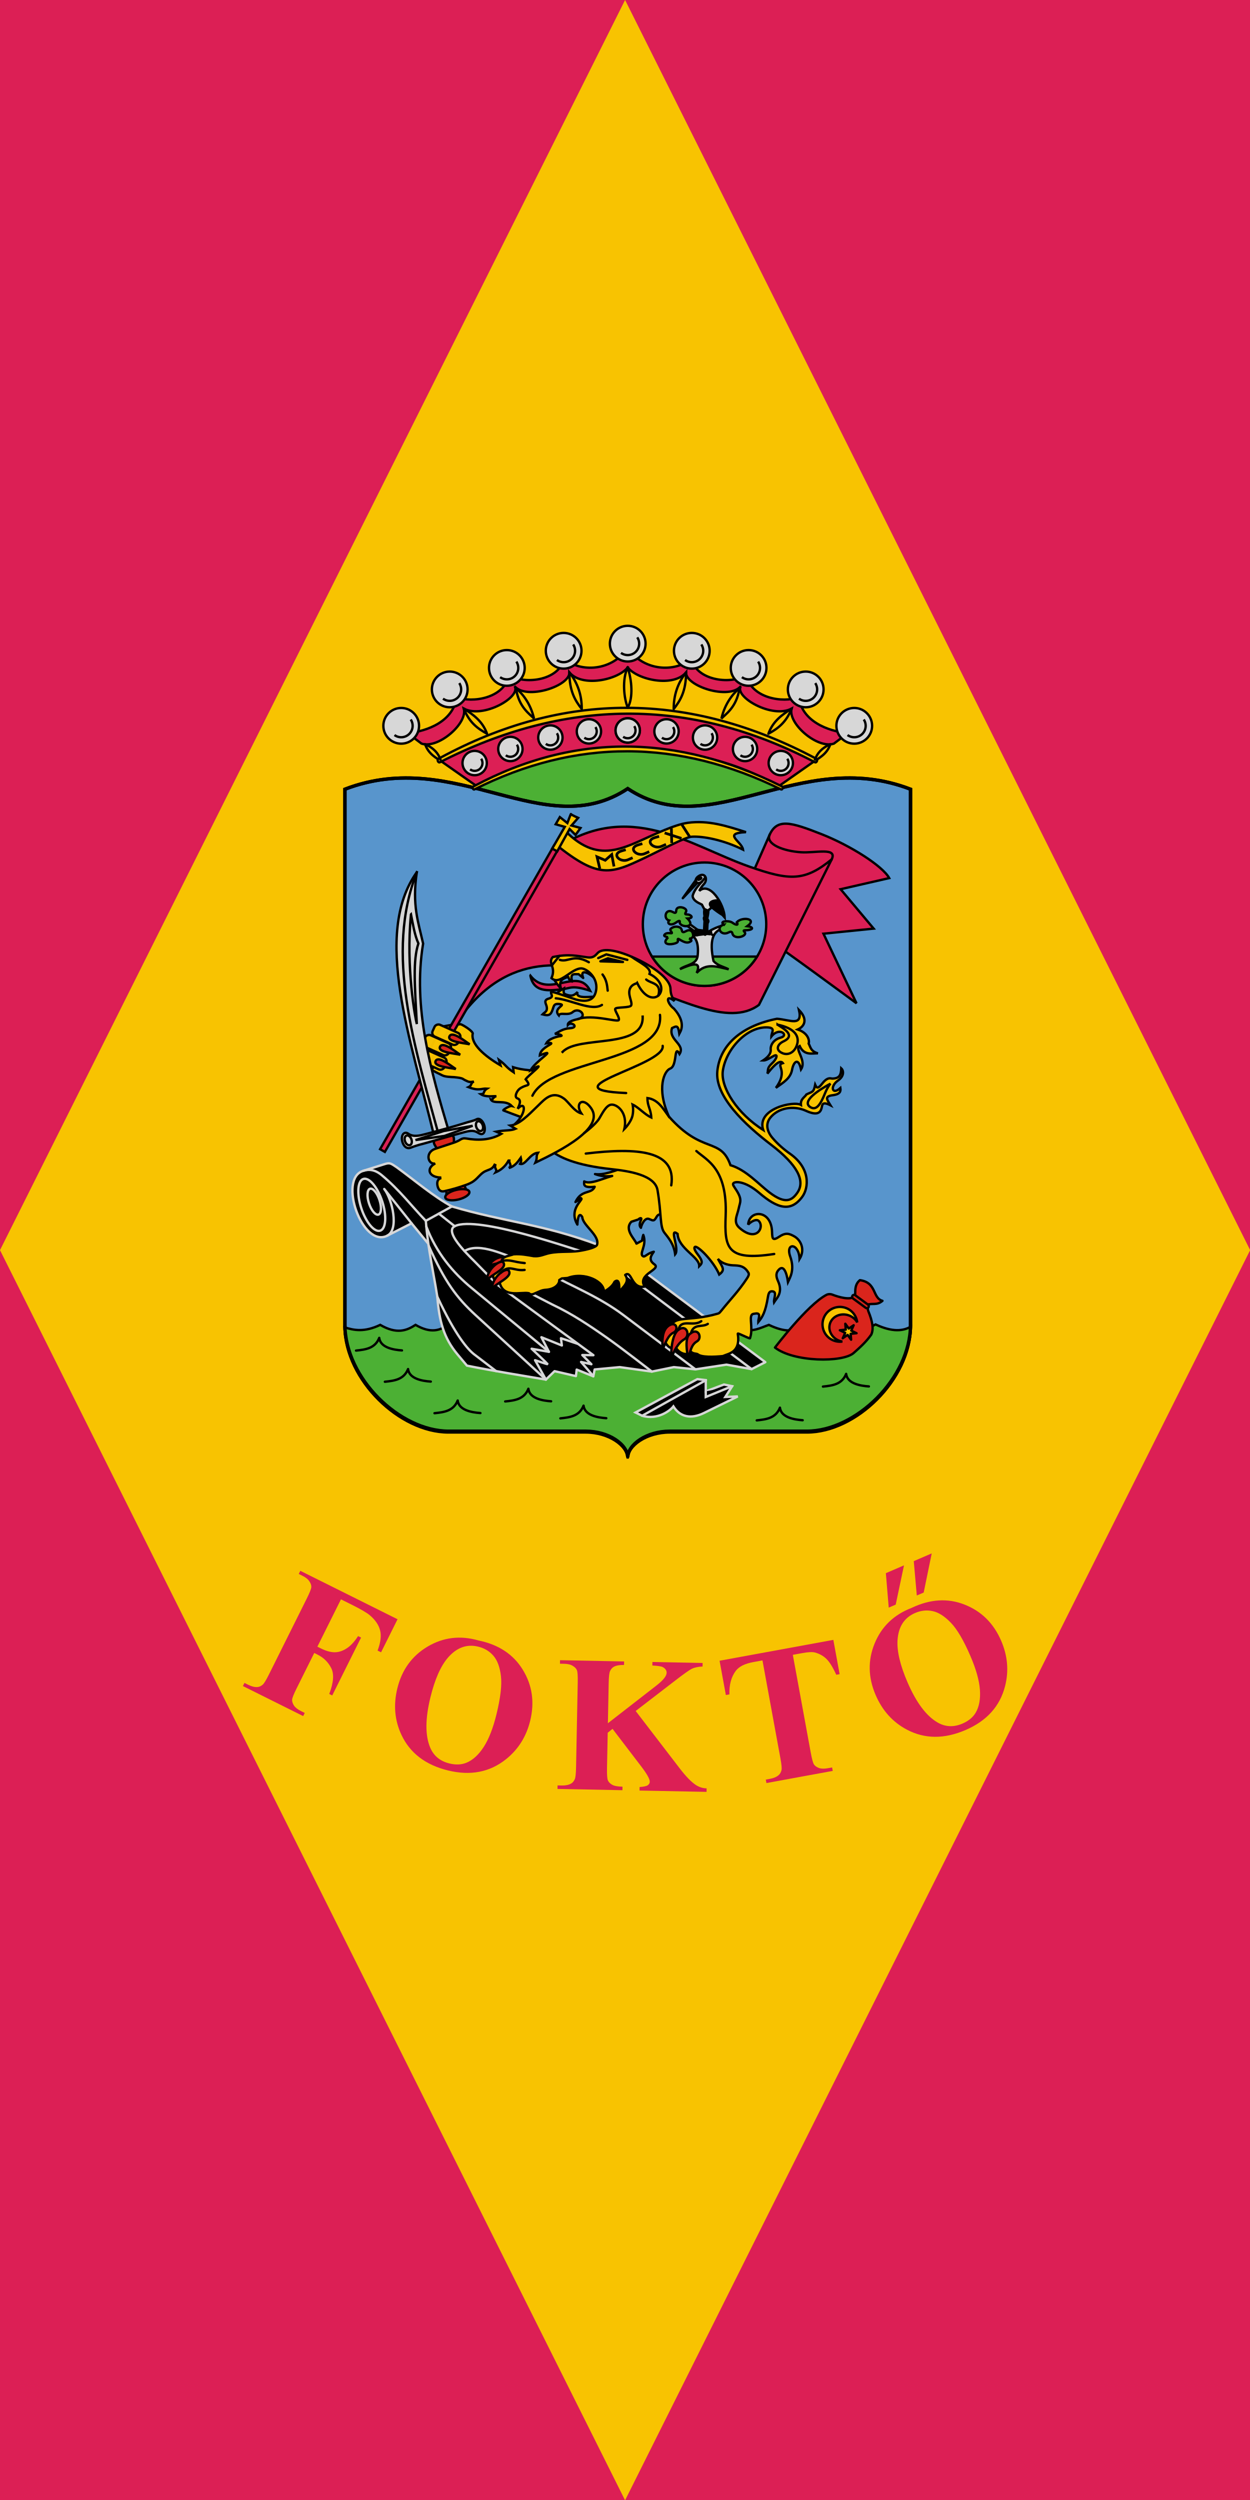 <svg width="600" height="1200" version="1.1" viewBox="0 0 600 1200" xmlns="http://www.w3.org/2000/svg">
 <g transform="translate(0,77.48)">
  <g transform="scale(3.78)">
   <g transform="translate(971.111,-143.186)">
    <ellipse cx="-386.186" cy="157.277" rx="12.017" ry="0" fill="none" stop-color="#000000" stroke="#f0f" stroke-width=".1" style="font-variation-settings:normal"/>
    <path d="m-971.111 122.686h158.75v317.5h-158.75z" fill="#dc1f55" stroke-width=".599" style="paint-order:fill markers stroke"/>
    <path d="m-891.736 122.686 79.375 158.75-79.375 158.75-79.375-158.75z" fill="#f8c301" stroke-width=".599" style="paint-order:fill markers stroke"/>
    <g transform="matrix(.427 0 0 .427 -512.86 140.866)">
     <g stroke="#000">
      <g stroke-linecap="square">
       <path d="m-836.901 185.3 6.048-1.606c2.107-1.325 4.117-2.611 4.914-5.953l-11.528-10.3c-5.826-0.239-11.178-1.822-15.497-6.331-5.503-0.426-10.844-1.717-15.969-4.158-5.887 1.382-11.594 0.666-17.576-2.362-5.982 3.028-11.689 3.744-17.576 2.362-5.125 2.441-10.466 3.732-15.969 4.158-4.319 4.509-9.671 6.092-15.497 6.331l-11.528 10.3c0.796 3.342 2.806 4.628 4.914 5.953l6.048 1.606" fill="#f8c301" stop-color="#000000" stroke-width=".7" style="font-variation-settings:normal"/>
       <path d="m-928.56 193.237-13.607-9.544c23.469-13.255 39.868-14.651 55.657-15.025 15.79 0.374 32.189 1.77 55.657 15.025l-13.607 9.544" fill="#dc1f55" stop-color="#000000" stroke-width=".7" style="font-variation-settings:normal"/>
       <path d="m-932.812 202.214 1.228-10.961c15.88-9.194 30.689-10.785 45.074-11.009 14.385 0.224 29.194 1.815 45.074 11.009l1.228 10.961" fill="#4cb034" stop-color="#000000" stroke-width=".5" style="font-variation-settings:normal"/>
      </g>
      <path d="m-898.983 383.048h-40.77c-14.586 0-30.858-15.753-30.858-31.687v-159.231c33.194-12.759 59.255 16.369 84.101-0.173 24.846 16.541 50.907-12.586 84.101 0.173v159.231c0 15.934-16.272 31.687-30.858 31.687h-40.77c-6.793 0-12.4 3.917-12.473 7.762-0.073-3.845-5.68-7.762-12.473-7.762z" fill="#5895cc" stop-color="#000000" stroke-linecap="round" style="font-variation-settings:normal"/>
      <path transform="matrix(.265 0 0 .265 -878.573 135.407)" d="m-229.424 813.172c-10.7 9.119-21.885 11.73-38.637 2.021-9.988 6.456-21.026 10.813-39.648 0-17.661 8.375-29.206 6.229-40.127 2.703 1.136 59.641 61.99 118.07 116.602 118.07h154.092c25.676 0 46.866 14.802 47.143 29.336 0.277-14.534 21.465-29.336 47.141-29.336h154.094c54.85 0 115.999-58.941 116.615-118.852-8.71 5.04-20.66 6.454-39.723-2.428l-8.586 4.547-76.268 0.504c-8.538 1.769-16.511 4.141-34.85-4.545-9.166 3.181-17.591 8.215-29.295 5.051z" fill="#4cb034" stop-color="#000000" stroke-linecap="round" stroke-width="2.646" style="font-variation-settings:normal"/>
     </g>
     <g fill="none" stroke="#000" stroke-linecap="round">
      <path d="m-898.983 383.048h-40.77c-14.586 0-30.858-15.753-30.858-31.687v-159.231c33.194-12.759 59.255 16.369 84.101-0.173 24.846 16.541 50.907-12.586 84.101 0.173v159.231c0 15.934-16.272 31.687-30.858 31.687h-40.77c-6.793 0-12.4 3.917-12.473 7.762-0.073-3.845-5.68-7.762-12.473-7.762z" stop-color="#000000" style="font-variation-settings:normal"/>
      <g stroke-linejoin="round" stroke-width=".7">
       <path d="m-967.303 359.074c2.847-0.29 5.653-0.654 6.898-3.78 0.333 2.897 4.209 3.564 6.756 3.733" stop-color="#000000" style="font-variation-settings:normal"/>
       <path d="m-958.732 368.344c2.847-0.29 5.653-0.654 6.898-3.78 0.333 2.897 4.209 3.564 6.756 3.733" stop-color="#000000" style="font-variation-settings:normal"/>
       <path d="m-943.972 377.699c2.847-0.29 5.653-0.654 6.898-3.78 0.333 2.897 4.209 3.564 6.756 3.733" stop-color="#000000" style="font-variation-settings:normal"/>
       <path d="m-922.947 374.203c2.847-0.29 5.653-0.654 6.898-3.78 0.333 2.897 4.209 3.564 6.756 3.733" stop-color="#000000" style="font-variation-settings:normal"/>
       <path d="m-906.542 379.23c2.847-0.29 5.653-0.654 6.898-3.78 0.333 2.897 4.209 3.564 6.756 3.733" stop-color="#000000" style="font-variation-settings:normal"/>
       <path d="m-828.45 369.78c2.847-0.29 5.653-0.654 6.898-3.78 0.333 2.897 4.209 3.564 6.756 3.733" stop-color="#000000" style="font-variation-settings:normal"/>
       <path d="m-848.139 379.832c2.847-0.29 5.653-0.654 6.898-3.78 0.333 2.897 4.209 3.564 6.756 3.733" stop-color="#000000" style="font-variation-settings:normal"/>
      </g>
     </g>
     <g stroke="#000">
      <path d="m-819.303 359.78c-3.272 2.914-17.887 2.727-23.419-1.604 0 0 9.612-12.692 15.301-15.669 0.524-0.274 1.22-0.285 1.771-0.067 1.814 0.719 5.363 1.712 6.348 0.568l4.109 2.773c0.078 0.926 0.113 1.275 0.234 1.57 1.244 3.043 1.656 5.322 0.869 6.982-1.55 2.201-3.388 3.822-5.212 5.446z" fill="#da251c" stop-color="#000000" stroke-linecap="round" stroke-linejoin="round" stroke-width=".7" style="font-variation-settings:normal"/>
      <path d="m-819.27 343.042c1.01 0.144-0.475-3.111 1.804-4.911 5.088 0.704 3.654 5.334 6.715 6.147-1.751 1.489-2.856 0.557-4.677 1.203" fill="#da251c" stop-color="#000000" stroke-linecap="round" stroke-linejoin="round" stroke-width=".7" style="font-variation-settings:normal"/>
      <g fill-rule="evenodd">
       <path d="m-823.404 346.092a5.174 5.174 0 0 0-5.174 5.174 5.174 5.174 0 0 0 5.174 5.174 5.174 5.174 0 0 0 0.72-0.051 4.426 4.025 17.323 0 1-0.66-0.156 4.426 4.025 17.323 0 1-3.027-5.16 4.426 4.025 17.323 0 1 5.423-2.524 4.426 4.025 17.323 0 1 2.685 2.143 5.174 5.174 0 0 0-5.141-4.599z" fill="#f8c301" stop-color="#000000" stroke-width=".7" style="font-variation-settings:normal"/>
       <path transform="matrix(1.132,-1.055,1.055,1.132,-462.735,-728.388)" d="m-645.377 352.13-0.142 1.129 1.124 0.174-1.049 0.441 0.411 1.061-0.907-0.688-0.713 0.887 0.142-1.129-1.124-0.174 1.049-0.441-0.411-1.061 0.907 0.688z" fill="#f8c301" stop-color="#000000" stroke-linecap="round" stroke-linejoin="round" stroke-width=".452" style="font-variation-settings:normal"/>
       <rect transform="rotate(36.323)" x="-457.384" y="761.078" width="5.895" height="1.171" ry=".585" fill="#da251c" opacity=".98" stop-color="#000000" stroke-linecap="round" stroke-width=".7" style="font-variation-settings:normal"/>
      </g>
     </g>
     <g stroke-linecap="round" stroke-width=".7">
      <g stroke="#d7d7d7">
       <path d="m-863.303 367.865-2.506-0.301-18.375 9.922 1.971 0.969c4.651 1.37 8.411-1.601 9.288-2.773 1.945 3.122 5.173 3.878 9.116 1.944l10.027-4.918-3.708 0.167 2.038-3.207-2.439-0.501-5.412 2.038z" stop-color="#000000" style="font-variation-settings:normal"/>
       <path d="m-882.212 378.455 18.976-10.591" stop-color="#000000" style="font-variation-settings:normal"/>
       <path d="m-863.303 371.205v1.67l7.851-3.207" stop-color="#000000" style="font-variation-settings:normal"/>
      </g>
      <path d="m-937.395 319.198-1.411-2.983c-5.451-2.969-10.903-7.634-16.354-11.616-1.78-1.194-2.043-1.478-3.591-0.992l-6.473 2.032c-7.483 2.349-0.24 22.988 7.182 19.277l7.248-3.691 5.02 6.135 3.159-0.988" stop-color="#000000" stroke="#d7d7d8" stroke-linejoin="round" style="font-variation-settings:normal"/>
      <path d="m-946.557 320.491 7.751-4.276c15.401 4.556 27.243 5.27 43.699 11.493l10.29 5.479 39.222 29.333-4.076 2.071-7.484-1.336-9.221 1.403-6.414-0.668-6.548 1.336-9.555-1.336-7.45 0.702-0.401 2.038-4.944-2.005-0.234 1.938-6.348-1.47-2.572 2.506c-7.702-1.297-15.277-2.508-23.486-4.143l-2.773-3.307c-4.143-4.942-5.451-9.894-6.047-17.239-1.151-7.465-2.734-13.778-3.408-22.517z" stop-color="#000000" stroke="#d7d7d8" stroke-linejoin="round" style="font-variation-settings:normal"/>
     </g>
     <g fill="none" stroke="#d7d7d8" stroke-width=".7">
      <g stroke-linecap="round" stroke-linejoin="round">
       <path d="m-943.149 343.009c5.455 11.707 9.187 15.817 10.958 17.172l6.538 5.002" stop-color="#000000" style="font-variation-settings:normal"/>
       <path d="m-910.843 367.698-20.88-19.143c-5.619-5.151-9.134-9.826-14.016-20.745" stop-color="#000000" style="font-variation-settings:normal"/>
       <path d="m-946.416 322.148c3.031 7.91 7.903 13.709 13.49 18.321l22.985 18.976" stop-color="#000000" style="font-variation-settings:normal"/>
       <path d="m-910.843 367.698-3.224-5.763s3.775 1.286 3.758 1.186c-0.017-0.1-4.777-4.594-4.777-4.594l5.145 0.919-2.238-4.343 6.08 2.456-0.267-2.155 4.961 1.654" stop-color="#000000" style="font-variation-settings:normal"/>
       <path d="m-896.745 366.729c-0.368-0.535-3.642-4.276-3.642-4.276l3.074 0.685-2.706-2.74 3.307 0.05-28.589-20.981-5.681-5.806c-1.216-1.368-10.598-9.705-6.981-11.57 6.637-3.422 36.768 7.406 37.136 7.234l13.04 6.551 38.114 28.714" stop-color="#000000" style="font-variation-settings:normal"/>
       <path d="m-866.376 364.657-21.415-16.136c-7.104-5.353-15.178-8.543-22.618-12.562" stop-color="#000000" style="font-variation-settings:normal"/>
       <path d="m-920.031 339.668 11.092 5.713c6.006 2.837 11.04 6.237 16.203 9.856 4.578 3.208 13.397 10.089 13.397 10.089" stop-color="#000000" style="font-variation-settings:normal"/>
       <path d="m-937.962 322.091-4.72-3.738" stop-color="#000000" style="font-variation-settings:normal"/>
       <path d="m-958.042 324.915c3.626-1.792 1.488-10.871-0.876-13.895l8.125 10.204" stop-color="#000000" style="font-variation-settings:normal"/>
      </g>
      <ellipse transform="rotate(-18.135)" cx="-1013.082" cy=".419" rx="3.274" ry="8.092" stop-color="#000000" style="font-variation-settings:normal"/>
      <ellipse transform="rotate(-18.135)" cx="-1012.094" cy="-.242" rx="1.636" ry="4.043" stop-color="#000000" style="font-variation-settings:normal"/>
      <path d="m-946.557 320.491c-4.375-4.532-7.735-9.109-13.13-13.597-1.982-1.649-3.803-1.838-5.537-1.256" stop-color="#000000" stroke-linecap="round" stroke-linejoin="round" style="font-variation-settings:normal"/>
      <path d="m-935.062 329.472c4.682-2.798 12.332 1.592 15.857 2.293" stop-color="#000000" stroke-linecap="round" stroke-linejoin="round" style="font-variation-settings:normal"/>
     </g>
     <path d="m-911.411 275.991c-3.049-0.219-6.222-0.227-9.187-1.203l0.167 1.537c-2.492-1.667-2.03-1.973-4.377-3.708l0.468 1.637c-4.804-2.812-8.972-6.435-8.252-9.521-0.213-0.832-2.74-2.394-3.575-2.706-3.167 0.141-4.354 0.491-5.913 0.802l-5.279 11.025c1.485 1.335 3.592 2.336 5.78 3.408 0.848 0.416 2.485 0.454 3.441 0.501 2.92 0.29 2.37 0.504 3.341 0.935 0.88 0.391 1.083 0.665 2.539 0.367-1.085 0.455-0.481 1.151-1.604 1.67 3.174 1.235 3.837 0.311 5.512 0.434-1.452 0.944-0.407 1.527-1.837 1.67 1.483 0.973 3.855 0.481 4.577 0.601-1.09 0.261-0.848 1.153-1.604 0.935 0.69 1.585 4.276-0.064 6.247 1.971-0.635-0.147-2.693 1.133-2.539 1.303 3.359 1.294 6.767 2.625 9.087 3.14" fill="#f8c301" stop-color="#000000" stroke="#000" stroke-linecap="square" stroke-width=".7" style="font-variation-settings:normal"/>
     <g fill="#dc1f55" stroke="#000" stroke-width=".7">
      <path d="m-843.799 237.555c0.945 0.283 25.324 18.237 25.324 18.237l-9.827-20.694 14.93-1.512-9.827-11.717 14.458-3.307c-1.988-3.625-11.569-9.694-20.136-13.065-9.123-3.59-13.236-4.801-15.488 0.308l-6.331 14.363" stop-color="#000000" stroke-linecap="square" style="font-variation-settings:normal"/>
      <path d="m-936.403 260.139c28.364-39.34 70.88 9.638 88.919-3.874l21.639-43.278c-8.013 6.521-12.424 6.417-24.474 2.173-17.958-6.324-35.7-20.19-57.925-5.103" stop-color="#000000" stroke-linecap="square" style="font-variation-settings:normal"/>
      <rect transform="rotate(29.801)" x="-684.493" y="632.769" width="1.639" height="104.033" fill-rule="evenodd" opacity=".98" stop-color="#000000" stroke-linecap="round" style="font-variation-settings:normal"/>
     </g>
     <g stroke="#000" stroke-width=".7">
      <rect transform="rotate(-65.794)" x="-629.351" y="-753.212" width="3.845" height="8.332" ry="1.235" fill="#f8c301" fill-rule="evenodd" opacity=".98" stop-color="#000000" stroke-linecap="round" style="font-variation-settings:normal"/>
      <path d="m-933.521 267.982c-2.02-0.402-6.928-0.797-5.953-2.457 0.853-1.453 4.265 1.319 5.953 2.457z" fill="#d9251b" stop-color="#000000" stroke-linecap="square" style="font-variation-settings:normal"/>
      <rect transform="rotate(-65.794)" x="-633.331" y="-754.495" width="3.845" height="8.332" ry="1.235" fill="#f8c301" fill-rule="evenodd" opacity=".98" stop-color="#000000" stroke-linecap="round" style="font-variation-settings:normal"/>
      <path d="m-936.323 271.086c-2.02-0.402-6.928-0.797-5.953-2.457 0.853-1.453 4.265 1.319 5.953 2.457z" fill="#d9251b" stop-color="#000000" stroke-linecap="square" style="font-variation-settings:normal"/>
      <rect transform="rotate(-65.794)" x="-637.755" y="-753.952" width="3.845" height="8.332" ry="1.235" fill="#f8c301" fill-rule="evenodd" opacity=".98" stop-color="#000000" stroke-linecap="round" style="font-variation-settings:normal"/>
      <path d="m-937.641 275.343c-2.02-0.402-6.928-0.797-5.953-2.457 0.853-1.453 4.265 1.319 5.953 2.457z" fill="#d9251b" stop-color="#000000" stroke-linecap="square" style="font-variation-settings:normal"/>
     </g>
     <path d="m-844.366 205.805c-1.005 2.693 4.085 4.707 9.338 5.069 4.341 0.3 10.897-1.561 9.183 2.112" fill="none" stop-color="#000000" stroke="#000" stroke-linecap="square" stroke-width=".7" style="font-variation-settings:normal"/>
     <g stroke="#000" stroke-linecap="square" stroke-width=".7">
      <path d="m-905.197 204.429c10.771 10.966 18.372 4.377 29.653-0.172 2.33-0.939 4.766-1.847 6.936-2.138 6.11-0.818 11.507 0.944 17.266 2.777-7.157 0.335-1.237 2.739-0.869 5.212-5.753-2.861-11.862-4.053-15.224-3.852-2.009 0.12-8.231 3.534-14.112 6.335-9.995 4.76-13.572 6.186-26.122-3.819" fill="#f8c301" stop-color="#000000" style="font-variation-settings:normal"/>
      <path d="m-908.967 209.792 3.736-6.465-2.706-0.768 1.236-2.138 2.238 1.771s1.069-2.873 1.069-2.673c0 0.2 2.138 1.136 2.138 1.136l-1.971 2.272 2.673 0.735-1.47 2.071-1.771-1.771-3.675 6.648z" fill="#f8c301" stop-color="#000000" style="font-variation-settings:normal"/>
      <path d="m-944.096 295.234c-6.8-28.304-18.329-59.92-5.133-78.444-1.485 9.825 0.47 14.971 1.871 21.248-3.147 19.076 2.273 37.678 7.767 56.26" fill="#d7d7d7" stop-color="#000000" style="font-variation-settings:normal"/>
     </g>
     <path d="m-949.23 216.79c-9.524 24.54-0.922 50.926 7.216 80.715" fill="none" stop-color="#000000" stroke="#000" stroke-linecap="square" stroke-width=".7" style="font-variation-settings:normal"/>
     <path d="m-950.967 229.352c-1.572 15.823 1.302 31.071 1.737 32.607-0.608-11.468-1.209-18.893 0.468-23.954-1.146-2.55-1.651-5.889-2.205-8.653z" fill="none" stop-color="#000000" stroke="#000" stroke-linecap="square" stroke-width=".7" style="font-variation-settings:normal"/>
     <g stroke="#000" stroke-width=".7">
      <path d="m-943.348 296.236c-1.966 0.777 0.229 2.43 0.661 3.78 0.772 4.457 2.472 10.715 2.268 13.276l6.237-1.417c-1.515-2.401-2.716-8.88-4.063-13.465-0.223-1.379 0.879-3.642-1.559-3.544" fill="#da251c" stop-color="#000000" stroke-linecap="square" style="font-variation-settings:normal"/>
      <ellipse transform="rotate(-13.652)" cx="-984.516" cy="82.684" rx="3.681" ry="1.465" fill="#da251c" fill-rule="evenodd" stop-color="#000000" style="font-variation-settings:normal"/>
      <path d="m-946.724 294.716c-1.618 0.424-3.545 0.913-5.011-0.117-1.052-0.738-1.867 0.06-1.93 1.189-0.086 1.522 0.975 3.604 2.598 2.953 0.84-0.337 2.427-0.835 2.572-0.869 1.974-0.461 9.301-2.683 13.531-3.792 2.004-0.525 2.882-0.453 4.009 0.267 1.728 1.105 2.238-0.684 1.781-2.263-0.347-1.197-1.336-2.295-2.282-1.796-0.829 0.437-1.745 0.588-2.639 0.869-4.134 1.297-7.914 2.322-12.628 3.558z" fill="#d7d7d7" stop-color="#000000" stroke-linecap="square" style="font-variation-settings:normal"/>
     </g>
     <g fill="none" stroke="#000" stroke-width=".7">
      <path d="m-949.632 296.472 8.41-2.693 8.599-1.559-8.41 3.024z" stop-color="#000000" stroke-linecap="square" style="font-variation-settings:normal"/>
      <ellipse transform="rotate(-20.128)" cx="-995.705" cy="-49.088" rx=".995" ry="1.518" stop-color="#000000" style="font-variation-settings:normal"/>
      <ellipse transform="rotate(-20.128)" cx="-974.348" cy="-45.761" rx=".995" ry="1.518" stop-color="#000000" style="font-variation-settings:normal"/>
     </g>
     <g stroke="#000" stroke-linecap="round" stroke-width=".7">
      <path d="m-915.454 247.593c5.554 7.042 14.127-2.942 17.773 4.477-5.369-1.773-5.878-0.743-8.15-0.469-4.541 0.547-8.655 0.92-9.623-4.007z" fill="#dc1f55" stop-color="#000000" style="font-variation-settings:normal"/>
      <path d="m-908.772 248.061c0.813 1.513 1.626 2.512 2.439 3.408-0.888-2.603 0.692-3.012 2.138-3.541 0.158 0.661 0.479 1.186 1.169 1.403-0.815-2.804 0.984-2.069 1.871-2.205l1.403 1.136c-1.243-3.112 2.395-1.397 4.176 1.069l-1.938-4.777-7.851-0.702" fill="#f8c301" stop-color="#000000" stroke-linejoin="round" style="font-variation-settings:normal"/>
      <path d="m-908.337 253.674c0.837-1.004 1.187-1.367 2.873-2.339-0.091 0.849-0.322 1.497 0.468 1.804 1.819 0.708 2.549 0.338 3.575-0.702-0.895 2.429 4.858 1.11 6.08 1.437l-0.935 2.005" fill="#f8c301" stop-color="#000000" style="font-variation-settings:normal"/>
      <g stroke-linejoin="round">
       <path d="m-927.828 334.003c1.095-2.615 4.567-3.197 4.789-2.465 0.531 1.759-3.892 1.502-4.789 2.465z" fill="#da251c" stop-color="#000000" style="font-variation-settings:normal"/>
       <path d="m-870.068 319.151c-1.457 0.405-4.454-0.581-2.99 2.46-1.344-0.107-2.295-1.377-3.011-2.405-0.692-0.992-1.449-0.643-1.878 0.128-0.733 1.314-0.949 1.157-2.184 0.62-1.408-0.612-2.416 2.106-2.451 2.608-0.818-0.865-0.044-2.001 0.108-2.545 0.101-0.362-0.231-0.536-0.917 0.079l-2.032 0.661c-2.237 2.335 1.028 5.126 1.512 6.52l1.654-0.898c0.07-0.567 0.182-1.134 0.378-1.701 1.23 3.196-1.488 5.653-2e-3 6.381 0.502 0.246 1.281-0.962 3.121-1.373-1.138 1.575-1.415 2.585 0.192 3.753 2.167 1.575-5.314 2.89-2.885 6.595-4.058 0.85-3.819-4.996-5.811-3.449 1.497 2.107-0.761 3.641-1.795 5.055 0.14-2.084 0.02-4.128-1.37-3.024-0.606 1.291-1.81 2.185-3.166 2.977 0.19-3.067-5.794-6.041-10.772-4.11l-1.748 0.142-0.756 0.472c0.084 1.225-1.274 2.735-4.028 2.909-1.213 0.077-1.776 0.474-2.687 0.828-0.941 0.366-1.54 0.882-2.309 0.184-2.383-0.531-8.253 1.792-8.835-4.063l-1.039 0.331c-0.665-0.512-1.03-1.257-0.567-2.646l2.315-3.213c0.3-1.414 2.219-1.482 3.544-1.984 2.242-0.17 4.082 0.229 5.995 0.552 0.957 0.073 1.8-0.013 3.457-0.568 3.188-1.067 6.956-0.509 10.018-0.976 2.476-0.378 5.133-1.078 5.37-1.836 0.866-2.764-4.257-5.767-4.382-8.228-1.062-1.84-1.411 0.817-1.465 2.221-2.606-4.425 1.502-7.181 1.212-7.705-0.262-0.473-0.41 0.212-1.779 0.996 1.831-3.896 4.747-2.228 5.717-4.536-3.477 0.389-3.183-0.652-3.118-1.606 1.801 1.02 5.387-0.824 8.315-1.606-2.312 0.269-3.788-0.089-5.103-0.567 2.379 0.374 5.882-0.793 10.914-2.929l15.261 1.795" fill="#f8c301" stop-color="#000000" style="font-variation-settings:normal"/>
       <path d="m-926.933 340.904c0.083-3.974 4.313-6.521 4.978-5.679 1.598 2.022-4.304 3.962-4.978 5.679z" fill="#da251c" stop-color="#000000" style="font-variation-settings:normal"/>
       <path d="m-928.428 338.359c0.081-3.884 4.216-6.374 4.866-5.552 1.563 1.976-4.207 3.873-4.866 5.552z" fill="#da251c" stop-color="#000000" style="font-variation-settings:normal"/>
      </g>
     </g>
     <g stroke="#000" stroke-linecap="round" stroke-width=".7">
      <path d="m-923.96 332.418c2.666-0.504 3.343 0.323 6.815 0.635" fill="none" stop-color="#000000" stroke-linejoin="round" style="font-variation-settings:normal"/>
      <path d="m-924.26 335.959c2.461-2.648 3.859-0.458 7.083-0.869" fill="none" stop-color="#000000" stroke-linejoin="round" style="font-variation-settings:normal"/>
      <path d="m-850.708 321.627c0.291-4.466 6.906-4.585 7.116 2.138 0.066 2.117 0.164 2.759 2.205 1.403 1.923-1.277 2.944-0.868 4.359-0.09 1.926 1.059 3.389 3.848 1.621 6.772-0.193-4.884-4.278-4.944-2.773-0.735 1.441 4.029-0.134 6.367-0.668 7.55-0.427-2.922-1.383-5.397-2.94-3.408-0.834 1.066-0.458 2.186 0 3.207 1.538 3.429-0.458 5.065-1.203 6.247-0.167-1.053 0.957-3.074-0.401-3.241-0.688-0.085-1.169 0.082-1.403 1.537-0.76 4.715-1.673 6.127-2.907 7.617-0.043-1.035 1.091-2.946-0.969-2.539-0.564 0.112-1.378-0.092-1.203 2.205 0.241 3.163 0.082 3.932-0.267 5.112-0.059 0.292-3.536-1.629-3.642-1.37 0.874 5.675-2.699 5.875-4.443 6.682-2.57 0.254-6.447 0.432-7.55-0.601-0.824-0.272-1.648 0.011-2.472-1.403 0.619 2.462-3.557 1.388-4.143-1.136-0.9 1.611-2.415 0.267-3.14-1.336l1.871-4.076c0.689-3.653 5.481-1.643 13.698-4.009 0.535-0.154 0.608-0.086 1.336-1.002 2.517-3.163 5.034-5.663 7.55-9.488 0.567-0.862 0.628-1.17 0.535-1.604-1.25-2.244-2.808-2.273-4.677-2.339-1.763-0.061-3.695-0.836-4.477-1.938 1.434 2.689 2.258 3.237 0.401 4.677-1.66-3.939-6.547-8.869-7.275-8.183-0.266 0.251-0.09 0.94 0.81 2.102 1.658 2.14 1.472 2.709 0.519 3.608 0.097-2.793-6.221-5.211-6.446-9.626-2.718-2.062 0.68 4.395-0.715 6.097-0.428-3.174-1.984-4.858-3.215-6.459-1.395-1.813-0.822-5.567-2.036-12.646-0.775-4.519-8.571-5.676-13.713-6.231-10.484-1.133-15.651-3.418-18.776-6.147l-9.889-7.283c3.449-3.185 3.257-7.129 0.802-4.544 0.279-0.714 1.351-2.551-0.05-3.057-0.646-0.233-0.607-0.887-0.35-1.523 0.204-0.506 0.51-0.983 0.985-1.362 0.403-0.321 1.22-0.708 1.821-0.89 0.768-0.233 1.311-0.237-0.05-1.921 0.736-1.169 7.215-5.982 1.537-2.74 0.501-1.155 2.607-2.89 3.892-3.987 1.322-1.129 1.774-1.585-1.219-0.389 0.168-1.866 2.738-2.94 3.301-3.386 0.293-0.232 0.128-0.439-1.38-0.189 0.79-1.455 3.34-2.045 4.396-2.178 0.486-0.061-0.147-0.627-1.823-0.629 1.343-0.683 2.449-1.557 4.51-1.687 2.848-0.18 0.445-2.18-0.668-0.986-0.033-0.823 1.146-1.313 3.023-1.737 3.066-0.693 0.441-3.741-1.57-2.071-1.405 1.167-3.754-0.057-4.126 0.986-1.974-2.2 2.639-3.162 0.134-3.391-1.296-0.118-1.522 0.198-1.854 1.27-0.619 1.999-1.131 2.341-3.14 1.821 0.605-0.673 1.702-0.831 1.169-2.623-0.18-0.605-0.867-1.629 0.618-2.055 1.869-0.536 0.486-1.36 0.802-2.038 0.111-0.239 6.954 2.183 7.35 2.288 3.979 1.066 5.42-0.324 5.907-2.269 1.039-4.154-2.766-7.031-4.367-6.99-0.922 0.024-2.05 0.58-3.21 1.375-2.599 1.778-4.086 2.872-5.596 1.52 1.495-3.386-1.232-4.418 0.384-6.264 4.763-1.006 7.265-0.32 10.29 0.084 1.572 0.21 2.177-0.309 3.001-1.225 1.687-1.873 6.509-0.647 11.245 1.518 5.321 2.432 10.443 6.11 10.476 9.111 0.017 1.52 0.504 2.569 1.186 3.608-2.931-2.323-2.144 0.835-0.167 2.238 3.854 4.314 1.856 6.966 1.604 7.45-0.369-2.416-0.687-2.419-2.172-1.654-1.185 3.488 4.063 4.816 2.238 7.717-1.034-1.972-1.097-0.018-1.32 1.353-0.305 1.879-0.728 2.69-1.503 2.99-1.666 0.644-4.151 5.724-0.334 14.249 10.02 11.342 15.31 5.995 18.311 14.464 4.616 1.353 8.366 5.672 11.69 8.176 4.72 3.557 6.619 2.268 8.195-4e-3 2.465-3.553-0.072-8.33-7.727-14.193-7.968-6.103-16.847-14.465-16.073-21.975 0.857-8.317 7.969-13.618 17.739-15.553 3.922 0.307 7.658 2.454 6.548-2.607 2.672 2.733 1.699 4.852-0.37 5.798 3.328 1.137 3.494 3.54 3.247 4.178 0.56 1.102 0.629 2.325 2.755 2.908-1.778-0.019-4.099 0.73-5.428-2.173-1.664 0.908 2.153 4.204 0.401 6.949-0.849-3.825-2.262-2.113-2.657 0.067-0.475 2.625-2.573 3.808-4.822 5.42 3.872-5.334-0.248-6.677 2.067-7.358-0.978-1.379-3.353 1.595-4.61 3.14 0.401-1.036-0.334-1.482 1.537-3.207 0.781-0.721 1.446-1.883 1.124-2.192-0.467-0.448-2.467 1.536-3.947 1.481 1.049-0.687 2.424-1.852 2.288-3.231-0.122-1.244 0.785-2.99 2.94-3.553 2.653-0.693-0.409-3.354-2.748-0.326 0.017-1.291 1.473-2.662-1.328-2.736-6.125-0.161-12.234 6.67-13.104 12.954-0.686 4.96 4.38 12.764 12.007 17.551-2.075-6.35 9.098-8.695 11.22-7.453-0.17-1.772 1.165-2.277 1.637-3.107 1.794-0.896 2.109-0.489 2.606-2.907 0.344 0.733 0.59 1.618 2.105-0.334 1.624-2.094 2.534-1.464 2.973-1.47 2.194-0.032 2.591-1.112 2.673-3.074 0.51 0.445 1.21 2.117-1.002 3.675-2.407 1.695-1.749 4.45 0.735 2.205 0.145 0.926 9e-3 1.847-2.272 2.138-2.566 0.328-1.672 1.345-0.668 2.99-2.563-1.271-2.41-0.074-2.639 0.819-0.32 1.247-1.162 2.427-4.646 0.829-3.742-1.717-8.302-0.866-10.628 2.077-1.49 1.885-0.929 4.057 0.59 5.894 1.575 1.907 3.622 3.623 5.23 4.747 6.244 4.362 5.664 10.231 3.661 12.913-3.405 4.561-7.326 3.445-12.815-1.271-4.126-3.508-7.216-3.492-7.671-2.756-0.244 0.395 0.286 0.971 0.989 2.088 1.742 2.77 1.024 3.462 0.668 5.212-0.459 2.261-1.802 4.165 0.2 5.913 5.163 4.507 7.519-0.335 5.723-2.072-0.689-0.666-2.207 0.099-3.15 1.103z" fill="#f8c301" stop-color="#000000" style="font-variation-settings:normal"/>
     </g>
     <g fill="none" stroke="#000" stroke-linecap="round" stroke-width=".7">
      <path d="m-841.956 262.147c5.25 1.086 6.744 3.584 5.67 6.307-0.869 2.204-2.689 2.801-4.158 2.197-2.353-0.968-1.45-2.739 0.236-3.52 4.068-1.885-0.526-4.107-1.748-4.985z" stop-color="#000000" style="font-variation-settings:normal"/>
      <path d="m-826.223 279.699c-3.443 1.858-8.751 5.269-5.953 6.993 1.883 1.16 3.112-1.174 4.229-3.884 0.466-1.13 0.982-2.224 1.724-3.109z" stop-color="#000000" style="font-variation-settings:normal"/>
      <path d="m-898.983 300.488c15.4-1.842 27.028-0.966 25.419 9.449" stop-color="#000000" stroke-linejoin="round" style="font-variation-settings:normal"/>
      <path d="m-866.099 299.732c3.126 2.797 9.259 5.138 8.713 19.226-0.371 9.571 0.263 13.563 14.438 11.39" stop-color="#000000" stroke-linejoin="round" style="font-variation-settings:normal"/>
     </g>
     <g fill="#da251c" stroke="#000" stroke-linecap="round" stroke-width=".7">
      <path d="m-868.509 361.153c-0.431-1.471-1.025-5.665 0.331-6.898 2.669-2.427 3.958 1.111 2.268 2.079-1.825 1.044-1.908 3.108-2.599 4.819z" stop-color="#000000" style="font-variation-settings:normal"/>
      <path d="m-873.573 361.49c-0.081-1.697 0.049-7.08 2.146-8.588 2.531-1.82 3.596 1.737 1.728 2.822-1.835 1.066-3.092 3.433-3.874 5.765z" stop-color="#000000" style="font-variation-settings:normal"/>
      <path d="m-876.172 358.815c0.059-1.426-0.567-5.685 1.961-7.215 2.24-1.356 2.927 1.39 1.284 2.159-1.614 0.756-2.417 3.163-3.245 5.056z" stop-color="#000000" style="font-variation-settings:normal"/>
     </g>
     <g fill="none" stroke="#000" stroke-width=".7">
      <g stroke-linecap="round">
       <path d="m-871.427 352.902c0.729-3.475 4.36-0.787 6.792-2.569" stop-color="#000000" stroke-linejoin="round" style="font-variation-settings:normal"/>
       <path d="m-867.706 353.877c0.83-2.97 3.376-1.616 5.008-2.74" stop-color="#000000" style="font-variation-settings:normal"/>
       <path d="m-886.983 282.487c-24.364-1.047 11.82-8.27 10.867-14.032" stop-color="#000000" style="font-variation-settings:normal"/>
       <path d="m-876.919 259.241c1.49 14.238-32.694 13.084-37.939 24.049" stop-color="#000000" stroke-linejoin="round" style="font-variation-settings:normal"/>
      </g>
      <path d="m-905.881 270.25c4.714-5.029 24.233-0.65 23.812-10.489" stop-color="#000000" stroke-linecap="square" stroke-linejoin="round" style="font-variation-settings:normal"/>
      <g stroke-linecap="round">
       <path d="m-901.305 260.489c4.266-1.525 11.791 1.026 12.135 0.292 0.359-0.765-1.364-2.86-1.034-3.38 0.331-0.52 4.373-0.205 4.721-0.978 0.474-1.052-1.32-3.397-0.197-5.308 0.61-1.039 1.833-1.19 1.971-1.376 4.512 9.362 11.463 1.2 3.671-2.687 0.821-1.8-3.338-3.553-5.375-5.13" stop-color="#000000" style="font-variation-settings:normal"/>
       <g stroke-linejoin="round">
        <path d="m-881.009 248.729c1.429 1.283 4.696 0.94 3.589 4.785" stop-color="#000000" style="font-variation-settings:normal"/>
        <path d="m-894.005 247.226c1.202 1.604 1.381 3.207 1.537 4.811" stop-color="#000000" style="font-variation-settings:normal"/>
        <path d="m-907.903 254.308c4.487 0.395 10.672 3.961 13.731 1.971" stop-color="#000000" style="font-variation-settings:normal"/>
        <path d="m-906.818 241.704-2.249 2.823" stop-color="#000000" style="font-variation-settings:normal"/>
        <path d="m-895.275 242.348 2.405-1.102 6.247 1.637" stop-color="#000000" style="font-variation-settings:normal"/>
       </g>
      </g>
     </g>
     <g stroke="#000" stroke-width=".7">
      <path d="m-894.64 243.317 6.715 0.2-4.477-1.102z" stop-color="#000000" stroke-linecap="round" stroke-linejoin="round" style="font-variation-settings:normal"/>
      <path d="m-906.7 242.883c2.462 0.821 4.071-1.886 8.619 0.702" fill="none" stop-color="#000000" stroke-linecap="round" stroke-linejoin="round" style="font-variation-settings:normal"/>
      <path d="m-921.434 292.16c2.674-0.316 5.073-2.822 8.352-6.014 1.903-1.852 4.185-4.512 7.617-2.005 1.333 0.974 3.016 3.814 5.145 4.41-1.978-3.032 0.476-5.106 2.94-1.537 4.082 5.912-8.991 12.536-16.571 16.17 0.71-1.638 0.013-1.671 0.754-2.948-2.396 0.175-3.732 3.839-5.318 3.321 0.377-0.712 0.386-1.129 0.206-1.842-0.897 1.242-1.731 2.531-3.544 3.071 1.067-0.812 0.028-1.316 0.122-2.217l-0.216-4e-3c-1.134 2.046-2.534 2.93-3.827 3.496 0.578-0.919-0.447-0.988-0.124-2.15l-0.206-0.094c-0.541 1.016-1.028 1.257-2.268 1.713-0.838 0.308-1.438 0.703-2.528 1.854-1.071 1.132-1.857 1.762-3.662 2.41-2.041 0.733-4.196 1.377-6.52 1.89-1.11 0.245-1.671-0.427-1.941-1.382-0.255-0.899-0.224-2.06 0.767-2.428l-0.019-0.264c-3.382-0.17-4.167-2.577-1.748-4.04l-0.044-0.093c-1.966 7e-3 -2.663-3.419 0.363-4.419l5.363-1.772s1.156-0.353 2.079-0.957c0.483-0.316 0.998-0.454 1.701-0.331 3.119 0.546 7.034 0.653 10.453-1.37l-1.523-0.661c2.642-0.505 4.347-0.227 5.759-0.842z" fill="#f8c301" stop-color="#000000" style="font-variation-settings:normal"/>
     </g>
     <g fill="none" stroke="#000">
      <path d="m-899.371 294.316s3.261-2.39 4.397-4.261c0.809-1.332 1.983-3.873 3.508-4.109 1.63-0.252 5.063 2.204 3.942 7.25 0 0 1.971-1.938 2.439-4.009 0.375-1.662 0.033-3.274 0.033-3.274 1.757 0.812 3.625 2.988 5.546 3.842-0.126-2.533-1.169-3.347-1.136-5.78 3.195 0.43 4.665 3.193 6.414 5.579" stop-color="#000000" stroke-linecap="square" stroke-width=".7" style="font-variation-settings:normal"/>
      <g stroke-width=".8">
       <path d="m-894.807 215.755-0.835-3.525 2.439 1.036 1.938-1.704 0.668 3.541" stop-color="#000000" style="font-variation-settings:normal"/>
       <path d="m-887.106 210.125-1.153 0.334c-3.3 0.957-0.476 3.646 1.854 2.639l1.353-0.585" stop-color="#000000" style="font-variation-settings:normal"/>
       <path d="m-882.162 208.321-1.153 0.334c-3.3 0.957-0.476 3.646 1.854 2.639l1.353-0.585" stop-color="#000000" style="font-variation-settings:normal"/>
       <path d="m-877.184 206.15-1.153 0.334c-3.3 0.957-0.476 3.646 1.854 2.639l1.353-0.585" stop-color="#000000" style="font-variation-settings:normal"/>
       <path d="m-875.53 205.131 5.011 1.637" stop-color="#000000" style="font-variation-settings:normal"/>
       <path d="m-873.526 203.728 0.1 4.41" stop-color="#000000" style="font-variation-settings:normal"/>
       <path d="m-870.385 202.692 2.405 3.742" stop-color="#000000" style="font-variation-settings:normal"/>
      </g>
     </g>
     <g stroke="#000" stroke-width=".7">
      <circle cx="-863.667" cy="232.274" r="18.35" fill="#5895cc" fill-rule="evenodd" stop-color="#000000" style="font-variation-settings:normal"/>
      <path d="m-879.288 241.902a18.35 18.35 0 0 0 15.621 8.722 18.35 18.35 0 0 0 15.621-8.722z" fill="#4cb034" fill-rule="evenodd" opacity=".98" stop-color="#000000" stroke-linecap="round" style="font-variation-settings:normal"/>
      <path d="m-870.966 245.634c1.75-1.305 4.939-1.276 5.244-3.921 0.391-3.378-0.328-6.017-2.599-6.331 0.938-0.057 2.907 0.573 2.788-0.189l-4.111-3.024 0.756-0.52s5.361 3.983 5.481 3.78c0.867-1.476 5.36-3.06 5.622-2.74l-0.472 0.898c-2.827 0.661-4.065 3.441-2.74 9.638 1.365 1.486 2.992 1.662 4.488 2.457-3.3-0.717-6.679-2.061-9.497 1.087 1.577-3.687-1.453-2.655-4.961-1.134z" fill="#d7d7d7" stop-color="#000000" stroke-linecap="square" style="font-variation-settings:normal"/>
     </g>
     <g fill="#4cb034" stroke="#000" stroke-linecap="square" stroke-width=".7">
      <path d="m-874.545 236.167c-0.767-0.23-1.477-0.343-0.935-0.869 0.744-0.722 2.073-0.137 2.105-0.418 0.034-0.301-0.774-0.835-0.334-1.236 1.142-1.042 2.644-0.619 3.023-0.134 0.38 0.486 0.217 1.086 0.685 1.119 0.468 0.033 1.142-0.636 1.854-0.551 1.137 0.135 1.137 1.662 1.069 1.804-0.029 0.061-0.39 0.841-1.186 0.618 0 0 1.017 0.569 0.568 0.835-0.45 0.267-0.969 0.652-2.188 0.134-1.183-0.502-1.67-1.102-1.737-0.702-0.067 0.401 0.235 0.461-0.117 0.869-0.418 0.484-3.19 1.018-3.541 0.05-0.202-0.557 0.595-1.225 0.735-1.52z" stop-color="#000000" style="font-variation-settings:normal"/>
      <path d="m-873.108 228.651c0.642 0.357 0.985 0.419 1.019-0.418 0.073-1.815 3.554-0.82 2.923 0.334-0.539 0.986-0.115 0.704 0.735 0.852 0.779 0.135 1.723 1.069-0.301 1.169 2.881 2.928-2.573 2.746-2.305 1.002 0.108-0.705-0.877 0.046-1.303 0.317-1.468 0.935-2.601 0.161-1.879-0.735-1.781-0.457-1.127-3.766 1.111-2.522z" stop-color="#000000" style="font-variation-settings:normal"/>
      <path d="m-857.857 232.409c-2.53 0.496-1.091 3.542 1.303 2.339 0.352-0.177 0.996-0.506 1.169 0.251 0.494 2.152 4.779 0.771 3.591-0.434-0.423-0.43-0.179-0.474 0.284-0.484 2.639-0.06 2.411-1.014 0.568-1.219 3.116-2.269-1.582-2.894-3.124-1.186 0.529 0.88-0.022 1.068-1.37 0.117-1.032-0.728-4.117-0.415-2.422 0.618z" stop-color="#000000" style="font-variation-settings:normal"/>
     </g>
     <ellipse transform="matrix(.783 -.622 .616 .788 0 0)" cx="-816.329" cy="-366.873" rx="1.294" ry=".959" fill="#d7d7d7" fill-rule="evenodd" stop-color="#000000" style="font-variation-settings:normal"/>
     <path d="m-863 227.706c-0.139-0.057-0.27-0.12-0.291-0.141-0.021-0.021-0.066-0.038-0.101-0.038-0.055-2.7e-4 -0.081-0.031-0.197-0.23-0.074-0.126-0.236-0.427-0.359-0.667-0.263-0.511-0.164-0.427-0.983-0.832-0.591-0.293-0.937-0.506-1.236-0.762l-0.185-0.158 0.016-0.095c9e-3 -0.053 4e-3 -0.143-0.012-0.205-0.048-0.187-0.043-0.18-0.095-0.133-0.033 0.03-0.047 0.073-0.048 0.151-7.9e-4 0.101-3e-3 0.105-0.035 0.063-0.019-0.025-0.035-0.096-0.035-0.158 0-0.091-9e-3 -0.115-0.047-0.127-0.026-8e-3 -0.057-9e-3 -0.068-2e-3 -0.026 0.016-0.111-0.192-0.146-0.357-0.024-0.115-0.02-0.14 0.068-0.402 0.253-0.754 0.657-1.459 1.287-2.246 0.345-0.431 1.034-1.234 1.059-1.234 0.011 0 0.073-0.066 0.139-0.148 0.066-0.081 0.156-0.174 0.201-0.207 0.045-0.033 0.076-0.073 0.07-0.091-9e-3 -0.025 0.163-0.258 0.326-0.441 0.031-0.035-4e-3 0.096-0.072 0.268-0.083 0.21-0.248 0.451-0.489 0.713-0.332 0.361-0.754 0.94-1.038 1.423-0.125 0.214-0.308 0.586-0.293 0.596 4e-3 2e-3 0.133 0.092 0.287 0.199 0.244 0.169 0.286 0.19 0.321 0.164 0.022-0.017 0.109-0.083 0.192-0.146 0.186-0.143 0.524-0.306 0.743-0.36 0.249-0.061 0.653-0.056 0.918 0.013 0.424 0.11 0.826 0.317 1.272 0.655 0.32 0.243 0.893 0.817 1.201 1.205 0.235 0.295 0.613 0.816 0.613 0.845 0 8e-3 -0.06 0.014-0.133 0.014-0.292 0-0.828 0.104-1.172 0.228-0.349 0.126-0.548 0.246-0.776 0.47-0.275 0.27-0.382 0.627-0.302 1.008 0.032 0.15 0.154 0.424 0.255 0.571 0.04 0.059 0.073 0.116 0.073 0.127 0 0.028-0.171 0.187-0.354 0.331-0.085 0.066-0.179 0.147-0.211 0.181-0.032 0.034-0.069 0.061-0.083 0.06-0.014-5.2e-4 -0.139-0.047-0.279-0.104z" fill="#d7d7d7" stroke="#d7d7d7" stroke-linecap="square" stroke-width=".7"/>
     <g stroke="#000" stroke-linecap="square" stroke-width=".7">
      <path d="m-864.493 219.648c-1.484 1.171-2.708-0.584-0.85-1.725 1.909-1.172 2.806 1.108 1.417 2.504-0.374 0.376-1.06 1.333-1.299 1.937 3.164-2.84 7.384 3.944 7.56 7.937l-0.661-0.756c-1.058-0.631-2.17-1.425-3.355-2.433 4e-3 0.503-0.421 0.571-0.827 1.016-0.057 1.25-0.259 1.925-0.378 2.551 0.58 0.633 0.334 0.949 0.118 1.276l-0.142 2.551 1.158 0.118c0.073 0.677 0.307 0.82 0.567 0.874" fill="none" stop-color="#000000" style="font-variation-settings:normal"/>
      <path d="m-864.493 219.648c-1.041 1.251-2.213 2.356-2.717 4.205 0.106 1.626 2.304 2.298 2.764 2.599 0 0 0.638 1.299 0.78 1.37 0.142 0.071 1.11 0.449 1.11 0.449" fill="none" stop-color="#000000" style="font-variation-settings:normal"/>
      <path d="m-863.69 227.846c-0.203 1.267 3e-3 1.512 0.024 2.221-0.283 0.233-0.22 0.682 0 1.228l-0.142 2.906-2.102-0.26-0.827 0.354 0.354 1.276 3.284-0.425 0.827 0.071-0.095-0.52" stop-color="#000000" style="font-variation-settings:normal"/>
     </g>
     <g fill="none" stroke="#000" stroke-width=".7">
      <g stroke-linecap="square">
       <path d="m-861.753 227.042c-1.235-1.605 1.516-1.992 2.244-1.819" stop-color="#000000" style="font-variation-settings:normal"/>
       <path d="m-864.446 219.625 0.957-1.193" stop-color="#000000" style="font-variation-settings:normal"/>
       <path d="m-866.241 219.129s-4.016 5.528-3.921 5.457c0.095-0.071 4.323-4.583 4.323-4.583" stop-color="#000000" style="font-variation-settings:normal"/>
      </g>
      <ellipse transform="rotate(-27.796)" cx="-867.318" cy="-209.968" rx=".591" ry=".26" stop-color="#000000" style="font-variation-settings:normal"/>
     </g>
     <g stroke="#000" stroke-linecap="square" stroke-width=".7">
      <path d="m-858.388 229.084c-1.015-0.609-2.943-2.064-3.16-2.384-0.142-0.209-0.185-0.425-0.113-0.564 0.164-0.317 0.932-0.575 1.722-0.579 0.346-2e-3 0.351-1e-3 0.399 0.057 0.078 0.095 0.591 1.161 0.75 1.557 0.08 0.2 0.208 0.551 0.283 0.78 0.135 0.41 0.342 1.187 0.327 1.231-4e-3 0.013-0.098-0.032-0.208-0.098z"/>
      <path d="m-866.585 220.243c0-0.025 0.174-0.273 0.192-0.274 8e-3 -5.3e-4 0.021 0.014 0.028 0.031 7e-3 0.018-0.037 0.081-0.104 0.147-0.064 0.063-0.116 0.106-0.116 0.096z"/>
      <path d="m-863.285 229.872c-0.117-0.633-0.145-0.906-0.126-1.244 8e-3 -0.155 0.018-0.285 0.022-0.288 4e-3 -4e-3 0.117 0.037 0.251 0.09l0.244 0.097-0.015 0.168c-0.029 0.32-0.112 0.855-0.192 1.24-0.044 0.213-0.084 0.391-0.088 0.395-4e-3 4e-3 -0.047-0.202-0.094-0.458z"/>
     </g>
     <g stroke="#000">
      <path d="m-863.217 230.751c0.283 0.425 0.52 1.087 0.52 1.087" fill="none" stop-color="#000000" stroke-linecap="square" stroke-width=".5" style="font-variation-settings:normal"/>
      <path d="m-932.107 191.162c29.759-15.847 60.175-15.397 91.194 0 0.256 0.127 0.517 0.23 0.517 0.517 0 0.286-0.26 0.643-0.517 0.517-30.523-15.01-60.923-15.228-91.194 0-0.256 0.129-0.517-0.23-0.517-0.517 0-0.286 0.264-0.382 0.517-0.517z" fill="#f8c301" fill-rule="evenodd" opacity=".98" stop-color="#000000" stroke-linecap="round" stroke-width=".7" style="font-variation-settings:normal"/>
      <path d="m-942.395 182.863c36.94-20.024 74.136-19.789 111.58 0 0.31 0.164 0.632 0.282 0.632 0.632 0 0.35-0.322 0.795-0.632 0.632-37.58-19.726-74.756-18.823-111.58 0-0.312 0.159-0.632-0.282-0.632-0.632 0-0.35 0.324-0.465 0.632-0.632z" fill="#f8c301" fill-rule="evenodd" opacity=".98" stop-color="#000000" stroke-linecap="round" stroke-width=".7" style="font-variation-settings:normal"/>
     </g>
     <g fill="#d7d7d7" fill-rule="evenodd" stroke="#000" stroke-width=".7">
      <circle cx="-886.511" cy="174.651" r="3.617" stop-color="#000000" style="font-variation-settings:normal"/>
      <path d="m-884.58 173.372a2.316 2.316 0 0 1-0.328 2.951 2.316 2.316 0 0 1-2.962 0.203" stop-color="#000000" style="font-variation-settings:normal"/>
      <circle cx="-898.047" cy="174.934" r="3.617" stop-color="#000000" style="font-variation-settings:normal"/>
      <path d="m-896.117 173.655a2.316 2.316 0 0 1-0.328 2.951 2.316 2.316 0 0 1-2.962 0.203" stop-color="#000000" style="font-variation-settings:normal"/>
      <circle cx="-909.51" cy="176.767" r="3.617" stop-color="#000000" style="font-variation-settings:normal"/>
      <path d="m-907.579 175.488a2.316 2.316 0 0 1-0.328 2.951 2.316 2.316 0 0 1-2.962 0.203" stop-color="#000000" style="font-variation-settings:normal"/>
      <circle cx="-921.406" cy="180.169" r="3.617" stop-color="#000000" style="font-variation-settings:normal"/>
      <path d="m-919.476 178.89a2.316 2.316 0 0 1-0.328 2.951 2.316 2.316 0 0 1-2.962 0.203" stop-color="#000000" style="font-variation-settings:normal"/>
      <circle cx="-932.028" cy="184.355" r="3.617" stop-color="#000000" style="font-variation-settings:normal"/>
      <path d="m-930.097 183.076a2.316 2.316 0 0 1-0.328 2.951 2.316 2.316 0 0 1-2.962 0.203" stop-color="#000000" style="font-variation-settings:normal"/>
      <circle cx="-886.511" cy="174.651" r="3.617" stop-color="#000000" style="font-variation-settings:normal"/>
      <path d="m-884.58 173.372a2.316 2.316 0 0 1-0.328 2.951 2.316 2.316 0 0 1-2.962 0.203" stop-color="#000000" style="font-variation-settings:normal"/>
      <circle cx="-874.974" cy="174.934" r="3.617" stop-color="#000000" style="font-variation-settings:normal"/>
      <path d="m-873.043 173.655a2.316 2.316 0 0 1-0.328 2.951 2.316 2.316 0 0 1-2.962 0.203" stop-color="#000000" style="font-variation-settings:normal"/>
      <circle cx="-863.512" cy="176.767" r="3.617" stop-color="#000000" style="font-variation-settings:normal"/>
      <path d="m-861.581 175.488a2.316 2.316 0 0 1-0.328 2.951 2.316 2.316 0 0 1-2.962 0.203" stop-color="#000000" style="font-variation-settings:normal"/>
      <circle cx="-851.615" cy="180.169" r="3.617" stop-color="#000000" style="font-variation-settings:normal"/>
      <path d="m-849.684 178.89a2.316 2.316 0 0 1-0.328 2.951 2.316 2.316 0 0 1-2.962 0.203" stop-color="#000000" style="font-variation-settings:normal"/>
      <circle cx="-840.994" cy="184.355" r="3.617" stop-color="#000000" style="font-variation-settings:normal"/>
      <path d="m-839.063 183.076a2.316 2.316 0 0 1-0.328 2.951 2.316 2.316 0 0 1-2.962 0.203" stop-color="#000000" style="font-variation-settings:normal"/>
     </g>
     <path d="m-886.51 155.92c-2.969 3.741-13.613 5.983-17.351 1.47 0.205 4.071-12.858 8.333-16.303 4.076 2.106 3.174-9.351 9.803-15.101 6.682 1.251 4.355-7.613 12.094-12.562 10.424l-4.076-3.074c5.97-0.706 13.401-3.489 14.566-10.691 4.665 1.691 13.911 0.381 15.635-6.548 4.972 2.946 15.181 1.352 16.303-5.212 2.681 3.449 12.811 5.311 18.887-2.74 6.077 8.05 16.207 6.188 18.887 2.74 1.123 6.564 11.331 8.158 16.303 5.212 1.724 6.929 10.97 8.239 15.635 6.548 1.166 7.202 8.597 9.985 14.566 10.691l-4.076 3.074c-4.949 1.671-13.812-6.069-12.562-10.424-5.75 3.121-17.206-3.507-15.101-6.682-3.445 4.258-16.509-5e-3 -16.303-4.076-3.738 4.513-14.382 2.271-17.351-1.47" fill="#dc1f55" stop-color="#000000" stroke="#000" stroke-linecap="square" stroke-width=".7" style="font-variation-settings:normal"/>
     <g fill="none" stroke="#000" stroke-linecap="square" stroke-width=".7">
      <path d="m-946.69 178.791c2.655 1.193 3.861 2.765 4.476 4.49" stop-color="#000000" style="font-variation-settings:normal"/>
      <path d="m-935.265 168.147c1.647 4.195 4.214 6.014 6.916 7.484-1.343-3.74-4.086-5.667-6.916-7.484z" stop-color="#000000" stroke-linejoin="round" style="font-variation-settings:normal"/>
      <path d="m-919.743 162.103c0.814 5.763 4.331 7.847 5.358 9.018-1.019-4.601-3.657-7.644-5.358-9.018z" stop-color="#000000" style="font-variation-settings:normal"/>
      <path d="m-903.861 157.39c2.549 3.265 3.709 6.914 3.675 10.891-1.932-2.473-3.673-5.26-3.675-10.891z" stop-color="#000000" stroke-linejoin="round" style="font-variation-settings:normal"/>
      <path d="m-886.51 155.92c-1.757 3.534-1.101 9.311 0 11.927" stop-color="#000000" stroke-linejoin="round" style="font-variation-settings:normal"/>
      <path d="m-826.33 178.791c-2.655 1.193-3.861 2.765-4.476 4.49" stop-color="#000000" style="font-variation-settings:normal"/>
      <path d="m-837.755 168.147c-1.647 4.195-4.214 6.014-6.916 7.484 1.343-3.74 4.086-5.667 6.916-7.484z" stop-color="#000000" stroke-linejoin="round" style="font-variation-settings:normal"/>
      <path d="m-853.278 162.103c-0.814 5.763-4.331 7.847-5.358 9.018 1.019-4.601 3.657-7.644 5.358-9.018z" stop-color="#000000" style="font-variation-settings:normal"/>
      <path d="m-869.159 157.39c-2.549 3.265-3.709 6.914-3.675 10.891 1.932-2.473 3.673-5.26 3.675-10.891z" stop-color="#000000" stroke-linejoin="round" style="font-variation-settings:normal"/>
      <path d="m-886.51 155.92c1.605 5.168 1.311 9.807 0 11.927" stop-color="#000000" stroke-linejoin="round" style="font-variation-settings:normal"/>
     </g>
     <g fill="#d7d7d7" fill-rule="evenodd" stroke="#000" stroke-width=".7">
      <circle cx="-905.566" cy="150.961" r="5.308" stop-color="#000000" style="font-variation-settings:normal"/>
      <path d="m-902.733 149.084a3.398 3.398 0 0 1-0.481 4.33 3.398 3.398 0 0 1-4.346 0.297" stop-color="#000000" style="font-variation-settings:normal"/>
      <circle cx="-922.458" cy="156.061" r="5.308" stop-color="#000000" style="font-variation-settings:normal"/>
      <path d="m-919.626 154.184a3.398 3.398 0 0 1-0.481 4.33 3.398 3.398 0 0 1-4.346 0.297" stop-color="#000000" style="font-variation-settings:normal"/>
      <circle cx="-939.443" cy="162.454" r="5.308" stop-color="#000000" style="font-variation-settings:normal"/>
      <path d="m-936.61 160.577a3.398 3.398 0 0 1-0.481 4.33 3.398 3.398 0 0 1-4.346 0.297" stop-color="#000000" style="font-variation-settings:normal"/>
      <circle cx="-953.875" cy="173.278" r="5.308" stop-color="#000000" style="font-variation-settings:normal"/>
      <path d="m-951.042 171.401a3.398 3.398 0 0 1-0.481 4.33 3.398 3.398 0 0 1-4.346 0.297" stop-color="#000000" style="font-variation-settings:normal"/>
      <circle cx="-867.455" cy="150.961" r="5.308" stop-color="#000000" style="font-variation-settings:normal"/>
      <path d="m-864.622 149.084a3.398 3.398 0 0 1-0.481 4.33 3.398 3.398 0 0 1-4.346 0.297" stop-color="#000000" style="font-variation-settings:normal"/>
      <circle cx="-850.563" cy="156.061" r="5.308" stop-color="#000000" style="font-variation-settings:normal"/>
      <path d="m-847.73 154.184a3.398 3.398 0 0 1-0.481 4.33 3.398 3.398 0 0 1-4.346 0.297" stop-color="#000000" style="font-variation-settings:normal"/>
      <circle cx="-833.579" cy="162.454" r="5.308" stop-color="#000000" style="font-variation-settings:normal"/>
      <path d="m-830.746 160.577a3.398 3.398 0 0 1-0.481 4.33 3.398 3.398 0 0 1-4.346 0.297" stop-color="#000000" style="font-variation-settings:normal"/>
      <circle cx="-819.146" cy="173.278" r="5.308" stop-color="#000000" style="font-variation-settings:normal"/>
      <path d="m-816.314 171.401a3.398 3.398 0 0 1-0.481 4.33 3.398 3.398 0 0 1-4.346 0.297" stop-color="#000000" style="font-variation-settings:normal"/>
      <circle cx="-886.511" cy="148.844" r="5.308" stop-color="#000000" style="font-variation-settings:normal"/>
      <path d="m-883.678 146.968a3.398 3.398 0 0 1-0.481 4.33 3.398 3.398 0 0 1-4.346 0.297" stop-color="#000000" style="font-variation-settings:normal"/>
     </g>
    </g>
    <g transform="translate(2.687,27.875)" fill="#dc1f55" stroke-width=".265" aria-label="FOKTŐ">
     <path d="m-930.502 297.905-2.995 6.011 0.421 0.21q0.971 0.484 1.732 0.499 0.76 0.015 1.525-0.466 0.776-0.476 1.492-1.587l0.378 0.188-3.662 7.349-0.378-0.188q0.833-2.185 0.244-3.3-0.573-1.121-1.728-1.696l-0.421-0.21-2.232 4.479q-0.559 1.122-0.58 1.462-0.01 0.345 0.238 0.738 0.265 0.388 0.88 0.694l0.486 0.242-0.199 0.399-7.652-3.813 0.199-0.399 0.486 0.242q0.637 0.317 1.138 0.284 0.356-0.011 0.69-0.303 0.248-0.2 0.796-1.301l4.797-9.627q0.559-1.122 0.58-1.462 0.021-0.34-0.244-0.728-0.249-0.393-0.864-0.7l-0.486-0.242 0.199-0.399 12.346 6.152-2.092 4.198-0.442-0.22q0.586-1.554 0.315-2.578-0.26-1.019-1.291-1.896-0.567-0.485-2.315-1.356z"/>
     <path d="m-913.031 303.128q3.829 0.787 5.62 3.72 1.802 2.936 0.938 6.473-0.739 3.022-3.069 4.885-3.087 2.473-7.362 1.428-4.287-1.048-5.919-4.525-1.289-2.748-0.519-5.899 0.865-3.537 3.841-5.305 2.991-1.776 6.471-0.777zm-0.043 0.784q-2.179-0.533-3.859 1.415-1.372 1.601-2.208 5.021-0.994 4.064-0.04 6.358 0.663 1.602 2.456 2.04 1.206 0.295 2.158-0.093 1.214-0.498 2.189-1.997 0.978-1.511 1.625-4.158 0.77-3.151 0.565-4.852-0.202-1.713-0.958-2.58-0.744-0.865-1.927-1.154z"/>
     <path d="m-893.078 312.081 5.609 7.311q1.188 1.543 2.057 2.103 0.631 0.398 1.343 0.412l-9e-3 0.446-8.511-0.168 9e-3 -0.446q0.809-0.056 1.042-0.233 0.245-0.176 0.25-0.441 0.01-0.506-1.072-1.927l-3.656-4.788-0.613 0.494-0.088 4.461q-0.025 1.278 0.113 1.594 0.138 0.316 0.544 0.553 0.406 0.225 1.31 0.243l-9e-3 0.446-8.246-0.163 9e-3 -0.446 0.542 0.011q0.711 0.014 1.15-0.231 0.317-0.163 0.494-0.569 0.138-0.287 0.163-1.516l0.212-10.753q0.025-1.254-0.102-1.57-0.126-0.316-0.532-0.553-0.393-0.249-1.08-0.263l-0.542-0.011 9e-3 -0.446 8.137 0.16-9e-3 0.446q-0.832-0.016-1.271 0.216-0.317 0.163-0.505 0.557-0.151 0.299-0.175 1.54l-0.1 5.087 6.161-4.787q1.286-1 1.298-1.615 9e-3 -0.458-0.504-0.734-0.263-0.138-1.311-0.195l9e-3 -0.446 6.377 0.126-9e-3 0.446q-0.857 0.043-1.356 0.287-0.487 0.232-2.275 1.619z"/>
     <path d="m-867.977 303.052 0.798 4.353-0.427 0.078q-0.656-1.437-1.238-2.004-0.584-0.579-1.463-0.823-0.49-0.131-1.617 0.076l-1.198 0.22 2.275 12.406q0.226 1.233 0.413 1.518 0.199 0.282 0.634 0.448 0.445 0.151 1.132 0.025l0.534-0.098 0.081 0.439-8.421 1.544-0.081-0.439 0.534-0.098q0.7-0.128 1.081-0.456 0.278-0.223 0.382-0.658 0.078-0.309-0.144-1.518l-2.275-12.406-1.162 0.213q-1.625 0.298-2.234 1.121-0.856 1.15-0.802 2.979l-0.451 0.083-0.798-4.353z"/>
     <path d="m-858.041 298.991q3.53-1.681 6.726-0.42 3.208 1.256 4.65 4.599 1.233 2.856 0.497 5.748-0.972 3.834-5.013 5.578-4.052 1.748-7.451-0.042-2.686-1.415-3.971-4.393-1.443-3.343-0.133-6.548 1.316-3.22 4.694-4.521zm0.439 0.651q-2.059 0.889-2.225 3.455-0.129 2.104 1.266 5.337 1.658 3.842 3.801 5.097 1.495 0.878 3.189 0.147 1.14-0.492 1.665-1.375 0.669-1.129 0.542-2.913-0.131-1.795-1.211-4.297-1.285-2.978-2.474-4.212-1.194-1.245-2.32-1.481-1.115-0.241-2.233 0.241zm-1.403-6.053-1.053 4.985-0.886 0.382-0.364-4.374zm3.521-1.519-1.02 4.971-0.875 0.377-0.386-4.364z"/>
    </g>
   </g>
  </g>
 </g>
</svg>
